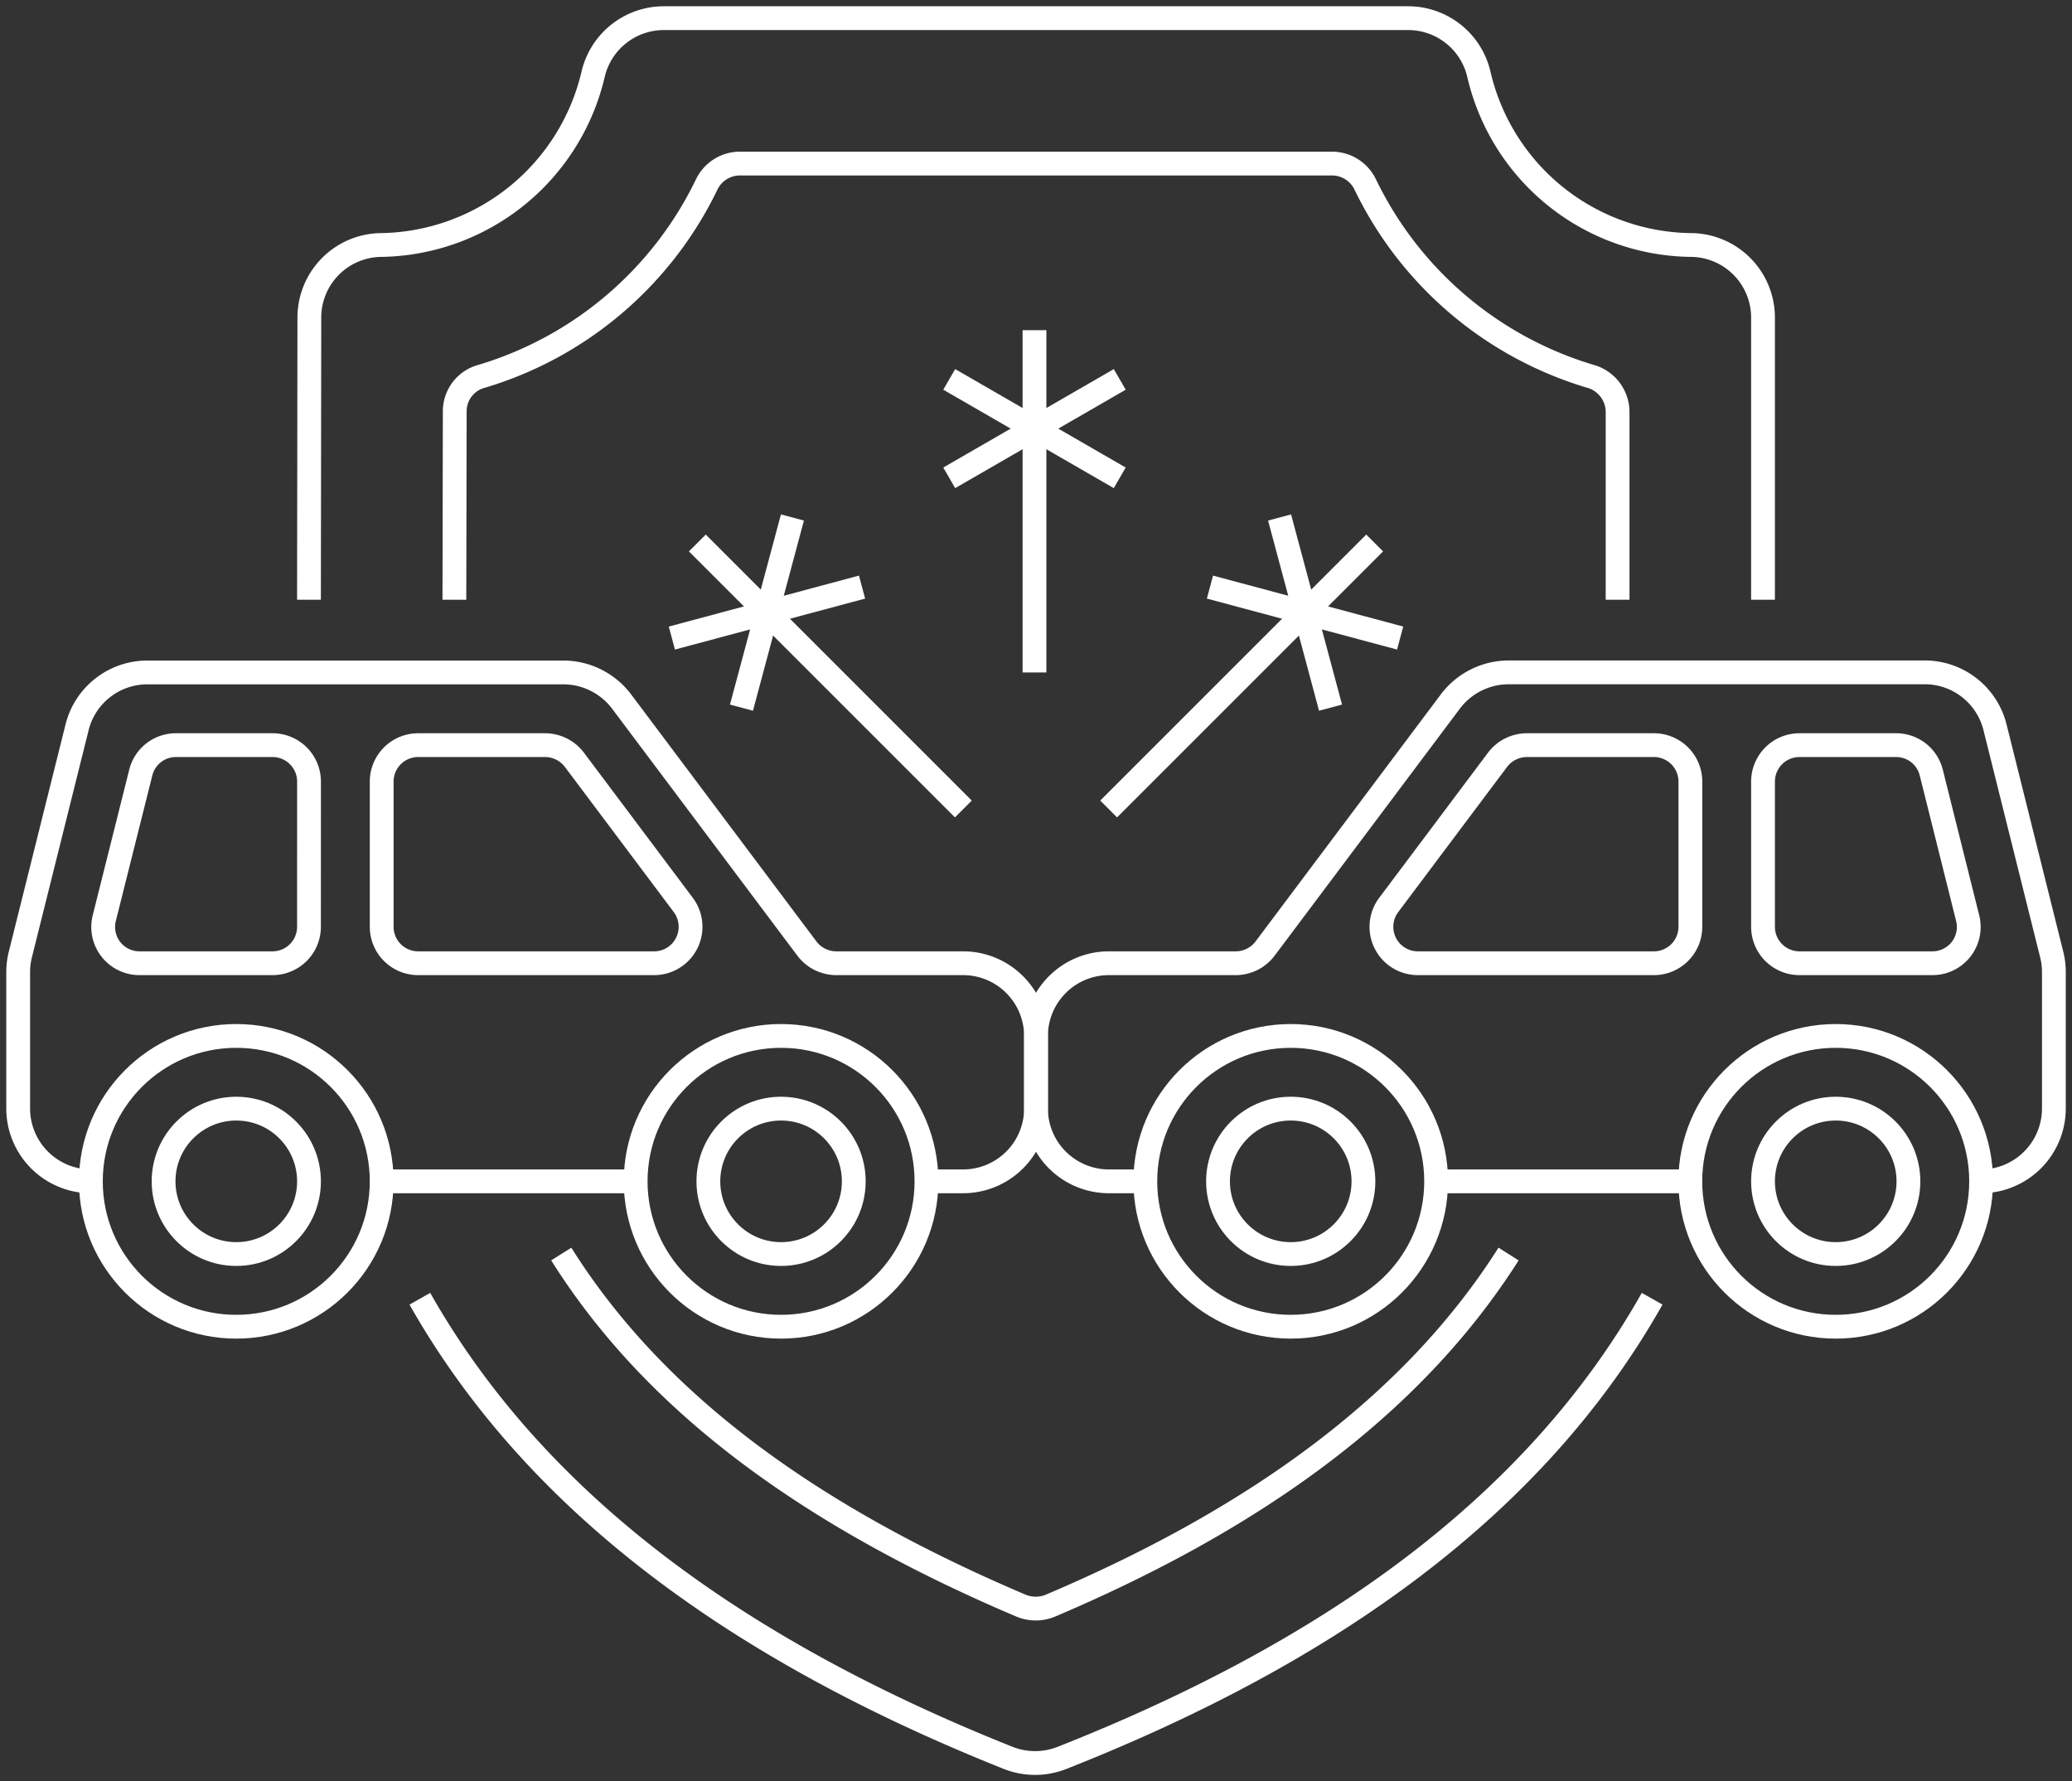 <svg xmlns="http://www.w3.org/2000/svg" xmlns:xlink="http://www.w3.org/1999/xlink" width="174.152" height="149.716" viewBox="0 0 174.152 149.716">
  <rect x="0" y="0" width="174.152" height="149.716" fill="#333333" stroke="none"/>
  <defs>
    <clipPath id="clip-path">
      <rect id="Rectangle_17988" data-name="Rectangle 17988" width="174.152" height="149.716" fill="none" stroke="#fff" stroke-width="2"/>
    </clipPath>
  </defs>
  <g id="Group_39028" data-name="Group 39028" transform="translate(0 0)">
    <g id="Group_39027" data-name="Group 39027" transform="translate(0 0.001)" clip-path="url(#clip-path)">
      <path id="Path_33495" data-name="Path 33495" d="M8.5,49.385l.031-23.74a6.1,6.1,0,0,1,6.111-6.08A18.59,18.59,0,0,0,32.392,5.175,6.106,6.106,0,0,1,38.32.5h62.573a6.106,6.106,0,0,1,5.927,4.675A18.524,18.524,0,0,0,124.6,19.565a6.1,6.1,0,0,1,6.111,6.08v23.74M17.819,108.138c9.93,17.537,27.314,29.759,49.435,38.588a6.168,6.168,0,0,0,4.552,0c22.212-8.769,39.658-20.99,49.588-38.588" transform="translate(17.47 1.026)" fill="none" stroke="#fff" stroke-linejoin="round" stroke-width="2"/>
      <path id="Path_33496" data-name="Path 33496" d="M15.44,34.5c7.638,12.16,20.287,21.754,38.619,29.545a3.225,3.225,0,0,0,2.444.031C74.591,56.406,87.331,46.691,95.061,34.5" transform="translate(31.734 70.906)" fill="none" stroke="#fff" stroke-linejoin="round" stroke-width="2"/>
      <path id="Path_33497" data-name="Path 33497" d="M12.5,41.164l.031-15.857a3.037,3.037,0,0,1,2.291-2.933A30.8,30.8,0,0,0,33.7,6.272,3.106,3.106,0,0,1,36.484,4.5h49.8a3.106,3.106,0,0,1,2.78,1.772,30.785,30.785,0,0,0,18.882,16.1,3.127,3.127,0,0,1,2.322,2.964V41.164" transform="translate(25.691 9.247)" fill="none" stroke="#fff" stroke-linejoin="round" stroke-width="2"/>
      <circle id="Ellipse_2035" data-name="Ellipse 2035" cx="12.221" cy="12.221" r="12.221" transform="translate(7.638 87.074)" fill="none" stroke="#fff" stroke-linejoin="round" stroke-width="2"/>
      <circle id="Ellipse_2036" data-name="Ellipse 2036" cx="12.221" cy="12.221" r="12.221" transform="translate(53.427 87.074)" fill="none" stroke="#fff" stroke-linejoin="round" stroke-width="2"/>
      <circle id="Ellipse_2037" data-name="Ellipse 2037" cx="12.221" cy="12.221" r="12.221" transform="translate(96.265 87.074)" fill="none" stroke="#fff" stroke-linejoin="round" stroke-width="2"/>
      <path id="Path_33498" data-name="Path 33498" d="M83.5,39.887a3.064,3.064,0,0,1-3.055,3.055H60.581a3.062,3.062,0,0,1-2.444-4.888L67.3,25.833a3.1,3.1,0,0,1,2.444-1.222H80.44A3.064,3.064,0,0,1,83.5,27.666Zm20.348,3.055H92.661a3.064,3.064,0,0,1-3.055-3.055V27.666a3.064,3.064,0,0,1,3.055-3.055h8.127a3.039,3.039,0,0,1,2.964,2.322l3.055,12.221A3.048,3.048,0,0,1,103.844,42.942Zm4.094,18.332a6.129,6.129,0,0,0,6.111-6.111V43.706a6.088,6.088,0,0,0-.183-1.5l-4.766-19.1a6.085,6.085,0,0,0-5.927-4.613H68.219a6.15,6.15,0,0,0-4.888,2.444L47.748,41.72A3.1,3.1,0,0,1,45.3,42.942H34.611A6.129,6.129,0,0,0,28.5,49.053v6.111a6.129,6.129,0,0,0,6.111,6.111H37.7m24.442,0H83.5" transform="translate(58.576 38.021)" fill="none" stroke="#fff" stroke-linejoin="round" stroke-width="2"/>
      <line id="Line_145" data-name="Line 145" y2="28.772" transform="translate(86.949 27.751)" fill="none" stroke="#fff" stroke-linejoin="round" stroke-width="2"/>
      <line id="Line_146" data-name="Line 146" y1="8.274" x2="14.332" transform="translate(79.783 31.889)" fill="none" stroke="#fff" stroke-linejoin="round" stroke-width="2"/>
      <line id="Line_147" data-name="Line 147" x1="14.332" y1="8.274" transform="translate(79.782 31.889)" fill="none" stroke="#fff" stroke-linejoin="round" stroke-width="2"/>
      <line id="Line_148" data-name="Line 148" x1="22.359" y2="22.359" transform="translate(93.182 45.638)" fill="none" stroke="#fff" stroke-linejoin="round" stroke-width="2"/>
      <line id="Line_149" data-name="Line 149" x2="15.985" y2="4.284" transform="translate(101.697 49.347)" fill="none" stroke="#fff" stroke-linejoin="round" stroke-width="2"/>
      <line id="Line_150" data-name="Line 150" x1="4.284" y1="15.985" transform="translate(107.548 43.496)" fill="none" stroke="#fff" stroke-linejoin="round" stroke-width="2"/>
      <line id="Line_151" data-name="Line 151" x2="22.359" y2="22.359" transform="translate(58.611 45.638)" fill="none" stroke="#fff" stroke-linejoin="round" stroke-width="2"/>
      <line id="Line_152" data-name="Line 152" x1="15.985" y2="4.284" transform="translate(56.47 49.347)" fill="none" stroke="#fff" stroke-linejoin="round" stroke-width="2"/>
      <line id="Line_153" data-name="Line 153" y1="15.985" x2="4.284" transform="translate(62.32 43.496)" fill="none" stroke="#fff" stroke-linejoin="round" stroke-width="2"/>
      <circle id="Ellipse_2038" data-name="Ellipse 2038" cx="6.111" cy="6.111" r="6.111" transform="translate(59.538 93.185)" fill="none" stroke="#fff" stroke-linejoin="round" stroke-width="2"/>
      <circle id="Ellipse_2039" data-name="Ellipse 2039" cx="6.111" cy="6.111" r="6.111" transform="translate(102.375 93.185)" fill="none" stroke="#fff" stroke-linejoin="round" stroke-width="2"/>
      <circle id="Ellipse_2040" data-name="Ellipse 2040" cx="6.111" cy="6.111" r="6.111" transform="translate(13.749 93.185)" fill="none" stroke="#fff" stroke-linejoin="round" stroke-width="2"/>
      <path id="Path_33499" data-name="Path 33499" d="M24.942,39.887a3.064,3.064,0,0,1-3.055,3.055H10.7a3.048,3.048,0,0,1-2.964-3.789L10.8,26.933a3.039,3.039,0,0,1,2.964-2.322h8.127a3.064,3.064,0,0,1,3.055,3.055Zm29.025,3.055H34.108a3.064,3.064,0,0,1-3.055-3.055V27.666a3.064,3.064,0,0,1,3.055-3.055H44.8a3.1,3.1,0,0,1,2.444,1.222l9.166,12.221A3.062,3.062,0,0,1,53.968,42.942ZM31.053,61.274H52.41m24.442,0h3.086a6.129,6.129,0,0,0,6.111-6.111V49.053a6.129,6.129,0,0,0-6.111-6.111H69.244A3.1,3.1,0,0,1,66.8,41.72L51.218,20.944A6.15,6.15,0,0,0,46.329,18.5H11.377A6.085,6.085,0,0,0,5.45,23.114L.683,42.209a6.089,6.089,0,0,0-.183,1.5V55.164a6.129,6.129,0,0,0,6.111,6.111" transform="translate(1.028 38.021)" fill="none" stroke="#fff" stroke-linejoin="round" stroke-width="2"/>
      <circle id="Ellipse_2041" data-name="Ellipse 2041" cx="12.221" cy="12.221" r="12.221" transform="translate(142.071 87.074)" fill="none" stroke="#fff" stroke-linejoin="round" stroke-width="2"/>
      <circle id="Ellipse_2042" data-name="Ellipse 2042" cx="6.111" cy="6.111" r="6.111" transform="translate(148.182 93.185)" fill="none" stroke="#fff" stroke-linejoin="round" stroke-width="2"/>
    </g>
  </g>
</svg>
